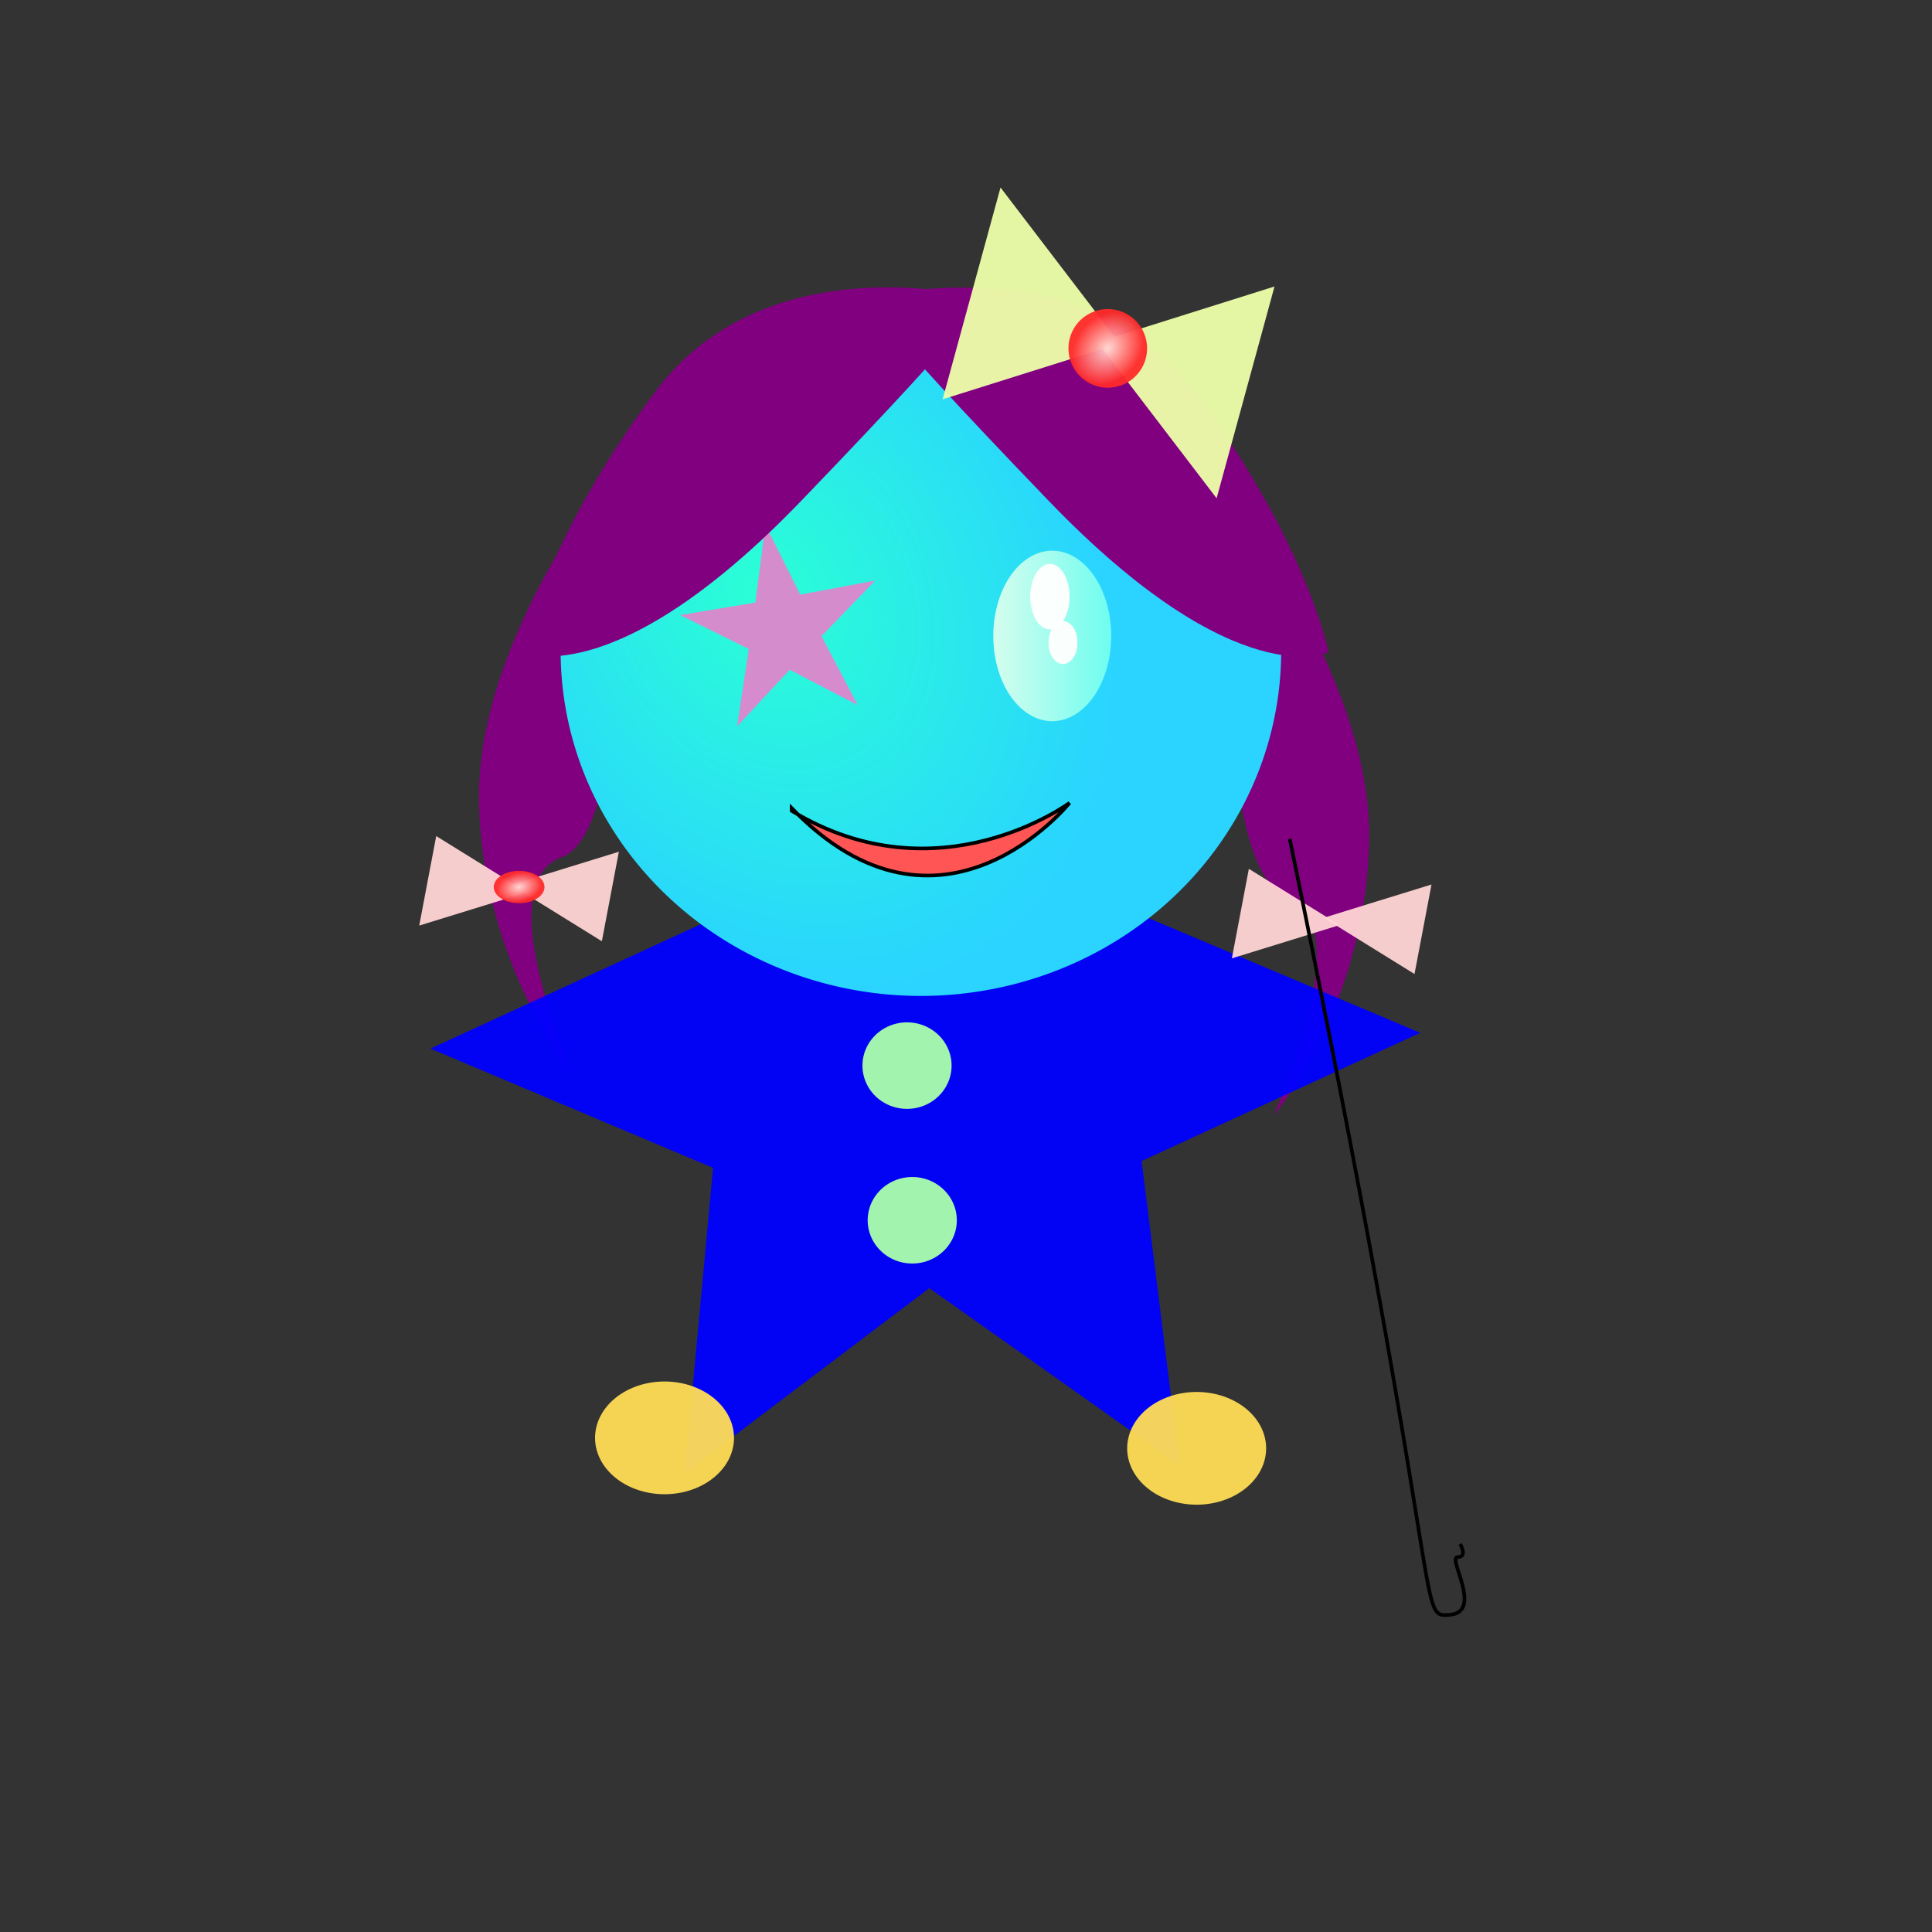<?xml version="1.0" encoding="UTF-8" standalone="no"?>
<!-- Created with Inkscape (http://www.inkscape.org/) -->
<svg
    xmlns:inkscape="http://www.inkscape.org/namespaces/inkscape"
    xmlns:rdf="http://www.w3.org/1999/02/22-rdf-syntax-ns#"
    xmlns="http://www.w3.org/2000/svg"
    xmlns:sodipodi="http://sodipodi.sourceforge.net/DTD/sodipodi-0.dtd"
    xmlns:cc="http://creativecommons.org/ns#"
    xmlns:xlink="http://www.w3.org/1999/xlink"
    xmlns:dc="http://purl.org/dc/elements/1.1/"
    xmlns:svg="http://www.w3.org/2000/svg"
    xmlns:ns1="http://sozi.baierouge.fr"
    id="svg2"
    sodipodi:docname="12.svg"
    viewBox="0 0 531.5 531.5"
    sodipodi:version="0.32"
    version="1.0"
    inkscape:output_extension="org.inkscape.output.svg.inkscape"
    inkscape:version="0.46"
  >
  <rect x="0" y="0" width="531.5" height="531.5" fill="#333333" stroke="none"/>
  <defs
      id="defs4"
    >
    <linearGradient
        id="linearGradient3403"
        inkscape:collect="always"
      >
      <stop
          id="stop3405"
          style="stop-color:#ffd5d5"
          offset="0"
      />
      <stop
          id="stop3407"
          style="stop-color:#ff2a2a"
          offset="1"
      />
    </linearGradient
    >
    <radialGradient
        id="radialGradient3540"
        gradientUnits="userSpaceOnUse"
        cy="228.34"
        cx="228.61"
        gradientTransform="matrix(.681 .867 -.699 .549 232.37 -93.534)"
        r="97.357"
        inkscape:collect="always"
      >
      <stop
          id="stop3169"
          style="stop-color:#2affd5"
          offset="0"
      />
      <stop
          id="stop3171"
          style="stop-color:#2ad4ff"
          offset="1"
      />
    </radialGradient
    >
    <linearGradient
        id="linearGradient3542"
        y2="372.12"
        gradientUnits="userSpaceOnUse"
        x2="155.05"
        y1="372.12"
        x1="113.94"
        inkscape:collect="always"
      >
      <stop
          id="stop3380"
          style="stop-color:#deffee"
          offset="0"
      />
      <stop
          id="stop3382"
          style="stop-color:#72ffee"
          offset="1"
      />
    </linearGradient
    >
    <radialGradient
        id="radialGradient3544"
        xlink:href="#linearGradient3403"
        gradientUnits="userSpaceOnUse"
        cy="56.251"
        cx="-46.876"
        gradientTransform="matrix(-.667 -.467 .573 -.819 -110.38 80.458)"
        r="10.817"
        inkscape:collect="always"
    />
  </defs
  >
  <sodipodi:namedview
      id="base"
      bordercolor="#666666"
      inkscape:pageshadow="2"
      guidetolerance="10"
      pagecolor="#ffffff"
      gridtolerance="10000"
      inkscape:window-height="972"
      inkscape:zoom="1.3866519"
      objecttolerance="10"
      showgrid="false"
      borderopacity="1.0"
      inkscape:current-layer="layer1"
      inkscape:cx="309.95015"
      inkscape:cy="250.5207"
      inkscape:window-y="0"
      units="cm"
      inkscape:window-x="0"
      inkscape:window-width="1280"
      inkscape:pageopacity="0.0"
      inkscape:document-units="px"
  />
  <g
      id="layer1"
      inkscape:label="Layer 1"
      inkscape:groupmode="layer"
    >
    <g
        id="g3509"
        transform="translate(-33.895 12.26)"
      >
      <path
          id="path3394"
          style="fill-rule:evenodd;fill:#800080"
          d="m372.47 126.6s39.22 47.82 38.07 93.09c-1.15 45.28-26.26 74.87-26.26 74.87s24.16-52.75 3.51-60.15c-20.65-7.39-16.84-108.33-15.32-107.81z"
      />
      <path
          id="path2621"
          style="fill-rule:evenodd;fill:#800080"
          d="m203.74 115.74s-39.21 47.82-38.06 93.09c1.15 45.28 26.26 74.87 26.26 74.87s-24.16-52.75-3.51-60.15c20.65-7.39 16.84-108.33 15.31-107.81z"
      />
      <path
          id="path3398"
          style="opacity:.95;fill-rule:evenodd;fill:#0000ff"
          sodipodi:type="star"
          d="m222.12 377.17l-68.87-48.75-67.285 50.91 7.786-84.01-77.738-32.81 76.655-35.27-10.456-83.73 68.868 48.75 67.28-50.92-7.78 84.02 77.74 32.81-76.66 35.27 10.46 83.73z"
          sodipodi:r1="136.16972"
          inkscape:flatsided="false"
          transform="translate(136.3 13.702)"
          sodipodi:arg2="1.5548839"
          sodipodi:arg1="1.0312851"
          inkscape:randomized="0"
          sodipodi:cy="260.33932"
          sodipodi:cx="152.16508"
          inkscape:rounded="0"
          sodipodi:r2="68.084869"
          sodipodi:sides="6"
      />
      <path
          id="path3165"
          sodipodi:rx="97.356804"
          sodipodi:ry="86.539383"
          style="fill:url(#radialGradient3540)"
          sodipodi:type="arc"
          d="m368.51 243.75a97.357 86.539 0 1 1 -194.71 0 97.357 86.539 0 1 1 194.71 0z"
          transform="matrix(1.018 0 0 1.096 11.205 -100.88)"
          sodipodi:cy="243.75259"
          sodipodi:cx="271.15674"
      />
      <path
          id="path4982"
          style="opacity:.95;fill-rule:evenodd;fill:#de87cd"
          sodipodi:type="star"
          d="m131.25 412.5l-16.08-15.98-19.948 10.77 10.228-20.23-16.398-15.65 22.398 3.48 9.82-20.44 3.61 22.38 22.47 3.02-20.17 10.35 4.07 22.3z"
          sodipodi:r1="30.967989"
          inkscape:flatsided="false"
          transform="matrix(0 -.951 .925 0 -106.89 272.27)"
          sodipodi:arg2="1.7146369"
          sodipodi:arg1="1.0863184"
          inkscape:randomized="0"
          sodipodi:cy="385.10025"
          sodipodi:cx="116.82816"
          inkscape:rounded="0"
          sodipodi:r2="11.542173"
          sodipodi:sides="5"
      />
      <path
          id="path4984"
          sodipodi:rx="20.553102"
          sodipodi:ry="31.009945"
          style="opacity:.95;fill-rule:evenodd;fill:url(#linearGradient3542)"
          sodipodi:type="arc"
          d="m155.05 372.12a20.553 31.01 0 1 1 -41.11 0 20.553 31.01 0 1 1 41.11 0z"
          transform="matrix(.789 0 0 .756 217.26 -118.63)"
          sodipodi:cy="372.11935"
          sodipodi:cx="134.49663"
      />
      <path
          id="path2604"
          sodipodi:rx="5.4087114"
          sodipodi:ry="6.8510342"
          style="opacity:.95;fill-rule:evenodd;fill:#ffffff"
          sodipodi:type="arc"
          d="m222.84 373.92a5.409 6.851 0 1 1 -10.82 0 5.409 6.851 0 1 1 10.82 0z"
          transform="matrix(1 0 0 1.316 105.29 -340.2)"
          sodipodi:cy="373.92224"
          sodipodi:cx="217.43019"
      />
      <path
          id="path2606"
          sodipodi:rx="3.9663882"
          sodipodi:ry="4.6875496"
          style="opacity:.95;fill-rule:evenodd;fill:#ffffff"
          sodipodi:type="arc"
          d="m312.98 417.91a3.966 4.688 0 1 1 -7.93 0 3.966 4.688 0 1 1 7.93 0z"
          transform="matrix(1 0 0 1.231 17.308 -349.93)"
          sodipodi:cy="417.91309"
          sodipodi:cx="309.0177"
      />
      <g
          id="g3426"
          transform="translate(12.26 37.5)"
        >
        <path
            id="path3422"
            sodipodi:rx="12.259746"
            sodipodi:ry="11.899165"
            style="opacity:.95;fill-rule:evenodd;fill:#aaffaa"
            sodipodi:type="arc"
            d="m141.35 236.18a12.26 11.899 0 1 1 -24.52 0 12.26 11.899 0 1 1 24.52 0z"
            transform="translate(142.07 7.212)"
            sodipodi:cy="236.18039"
            sodipodi:cx="129.08791"
        />
        <path
            id="path3424"
            sodipodi:rx="12.259746"
            sodipodi:ry="11.899165"
            style="opacity:.95;fill-rule:evenodd;fill:#aaffaa"
            sodipodi:type="arc"
            d="m141.35 236.18a12.26 11.899 0 1 1 -24.52 0 12.26 11.899 0 1 1 24.52 0z"
            transform="translate(143.51 49.76)"
            sodipodi:cy="236.18039"
            sodipodi:cx="129.08791"
        />
      </g
      >
      <path
          id="path2605"
          style="fill-rule:evenodd;stroke:#000000;stroke-width:1px;fill:#ff5555"
          d="m328.13 208.62s-36.06 26.69-76.44 2.17v-0.73c41.1 42.55 76.44-1.44 76.44-1.44z"
      />
      <path
          id="path3396"
          style="fill-rule:evenodd;fill:#800080"
          d="m272.79 69.77s58.81-15.712 89.75 25.702c30.93 41.418 36.86 71.688 36.86 71.688s-25.04 12.3-76.9-41.53c-51.85-53.835-51.06-56.661-49.71-55.86z"
      />
      <path
          id="path3399"
          style="fill-rule:evenodd;fill:#800080"
          d="m303.98 69.712s-58.82-15.712-89.75 25.702c-30.94 41.416-36.87 71.686-36.87 71.686s25.05 12.3 76.9-41.53c51.85-53.833 51.07-56.659 49.72-55.858z"
      />
      <g
          id="g3466"
          transform="matrix(.989 .146 -.146 .989 327.17 -144.76)"
        >
        <path
            id="path3448"
            style="opacity:.95;fill-rule:evenodd;fill:#eeffaa"
            sodipodi:type="star"
            sodipodi:sides="3"
            sodipodi:r1="33.345436"
            sodipodi:r2="16.67272"
            sodipodi:arg1="1.194306"
            sodipodi:arg2="2.2415035"
            transform="matrix(-.856 0 0 -1.05 372.03 333.97)"
            inkscape:randomized="0"
            sodipodi:cy="111.05887"
            sodipodi:cx="411.78323"
            inkscape:rounded="0"
            inkscape:flatsided="false"
            d="m424.04 142.07l-22.62-17.95-22.62-17.95 26.85-10.616 26.86-10.617-4.23 28.563-4.24 28.57z"
        />
        <path
            id="path3450"
            style="opacity:.95;fill-rule:evenodd;fill:#eeffaa"
            sodipodi:type="star"
            d="m424.04 142.07l-22.62-17.95-22.62-17.95 26.85-10.616 26.86-10.617-4.23 28.563-4.24 28.57z"
            sodipodi:r1="33.345436"
            inkscape:flatsided="false"
            sodipodi:arg1="1.194306"
            sodipodi:arg2="2.2415035"
            inkscape:randomized="0"
            transform="matrix(.856 0 0 1.05 -282.61 111.54)"
            sodipodi:cy="111.05887"
            sodipodi:cx="411.78323"
            inkscape:rounded="0"
            sodipodi:r2="16.67272"
            sodipodi:sides="3"
        />
        <path
            id="path3401"
            sodipodi:rx="10.817423"
            sodipodi:ry="10.817423"
            style="opacity:.95;fill-rule:evenodd;fill:url(#radialGradient3544)"
            sodipodi:type="arc"
            d="m-36.058 56.251a10.817 10.817 0 1 1 -21.635 0 10.817 10.817 0 1 1 21.635 0z"
            transform="translate(91.588 168.03)"
            sodipodi:cy="56.250599"
            sodipodi:cx="-46.8755"
        />
      </g
      >
      <g
          id="g3446"
          transform="translate(353.37 94.472)"
        >
        <path
            id="path3425"
            style="opacity:.95;fill-rule:evenodd;fill:#ffd5d5"
            sodipodi:type="star"
            sodipodi:sides="3"
            sodipodi:r1="33.345436"
            sodipodi:r2="16.67272"
            sodipodi:arg1="1.194306"
            sodipodi:arg2="2.2415035"
            transform="matrix(-.552 0 0 -.431 258.16 193.52)"
            inkscape:randomized="0"
            sodipodi:cy="111.05887"
            sodipodi:cx="411.78323"
            inkscape:rounded="0"
            inkscape:flatsided="false"
            d="m424.04 142.07l-22.62-17.95-22.62-17.95 26.85-10.616 26.86-10.617-4.23 28.563-4.24 28.57z"
        />
        <path
            id="path3427"
            style="opacity:.95;fill-rule:evenodd;fill:#ffd5d5"
            sodipodi:type="star"
            d="m424.04 142.07l-22.62-17.95-22.62-17.95 26.85-10.616 26.86-10.617-4.23 28.563-4.24 28.57z"
            sodipodi:r1="33.345436"
            inkscape:flatsided="false"
            sodipodi:arg1="1.194306"
            sodipodi:arg2="2.2415035"
            inkscape:randomized="0"
            transform="matrix(.552 0 0 .431 -164.41 99.99)"
            sodipodi:cy="111.05887"
            sodipodi:cx="411.78323"
            inkscape:rounded="0"
            sodipodi:r2="16.67272"
            sodipodi:sides="3"
        />
        <path
            id="path3429"
            sodipodi:rx="10.817423"
            sodipodi:ry="10.817423"
            style="opacity:.95;fill:url(#radialGradient3544);fill-rule:evenodd"
            sodipodi:type="arc"
            d="m-36.058 56.251a10.817 10.817 0 1 1 -21.635 0 10.817 10.817 0 1 1 21.635 0z"
            transform="matrix(.645 0 0 .411 77.134 123.19)"
            sodipodi:cy="56.250599"
            sodipodi:cx="-46.8755"
        />
      </g
      >
      <g
          id="g3451"
          transform="translate(129.81 85.458)"
        >
        <path
            id="path3453"
            style="opacity:.95;fill-rule:evenodd;fill:#ffd5d5"
            sodipodi:type="star"
            sodipodi:sides="3"
            sodipodi:r1="33.345436"
            sodipodi:r2="16.67272"
            sodipodi:arg1="1.194306"
            sodipodi:arg2="2.2415035"
            transform="matrix(-.552 0 0 -.431 258.16 193.52)"
            inkscape:randomized="0"
            sodipodi:cy="111.05887"
            sodipodi:cx="411.78323"
            inkscape:rounded="0"
            inkscape:flatsided="false"
            d="m424.04 142.07l-22.62-17.95-22.62-17.95 26.85-10.616 26.86-10.617-4.23 28.563-4.24 28.57z"
        />
        <path
            id="path3455"
            style="opacity:.95;fill-rule:evenodd;fill:#ffd5d5"
            sodipodi:type="star"
            d="m424.04 142.07l-22.62-17.95-22.62-17.95 26.85-10.616 26.86-10.617-4.23 28.563-4.24 28.57z"
            sodipodi:r1="33.345436"
            inkscape:flatsided="false"
            sodipodi:arg1="1.194306"
            sodipodi:arg2="2.2415035"
            inkscape:randomized="0"
            transform="matrix(.552 0 0 .431 -164.41 99.99)"
            sodipodi:cy="111.05887"
            sodipodi:cx="411.78323"
            inkscape:rounded="0"
            sodipodi:r2="16.67272"
            sodipodi:sides="3"
        />
        <path
            id="path3457"
            sodipodi:rx="10.817423"
            sodipodi:ry="10.817423"
            style="opacity:.95;fill:url(#radialGradient3544);fill-rule:evenodd"
            sodipodi:type="arc"
            d="m-36.058 56.251a10.817 10.817 0 1 1 -21.635 0 10.817 10.817 0 1 1 21.635 0z"
            transform="matrix(.645 0 0 .411 77.134 123.19)"
            sodipodi:cy="56.250599"
            sodipodi:cx="-46.8755"
        />
      </g
      >
      <path
          id="path3473"
          sodipodi:rx="19.110781"
          sodipodi:ry="15.504972"
          style="opacity:.95;fill-rule:evenodd;fill:#ffdd55"
          sodipodi:type="arc"
          d="m75.722 80.41a19.111 15.505 0 1 1 -38.222 0 19.111 15.505 0 1 1 38.222 0z"
          transform="translate(160.1 302.89)"
          sodipodi:cy="80.409508"
          sodipodi:cx="56.611179"
      />
      <path
          id="path3475"
          sodipodi:rx="19.110781"
          sodipodi:ry="15.504972"
          style="opacity:.95;fill-rule:evenodd;fill:#ffdd55"
          sodipodi:type="arc"
          d="m75.722 80.41a19.111 15.505 0 1 1 -38.222 0 19.111 15.505 0 1 1 38.222 0z"
          transform="translate(306.49 305.77)"
          sodipodi:cy="80.409508"
          sodipodi:cx="56.611179"
      />
      <path
          id="path3507"
          style="stroke:#000000;stroke-width:1px;fill:none"
          d="m388.71 218.51c43.99 213.47 34.61 214.19 43.99 213.47 9.37-0.73-0.72-15.87 2.16-15.87 2.89 0 0.72-3.61 0.72-3.61"
      />
    </g
    >
  </g
  >
</svg
>

